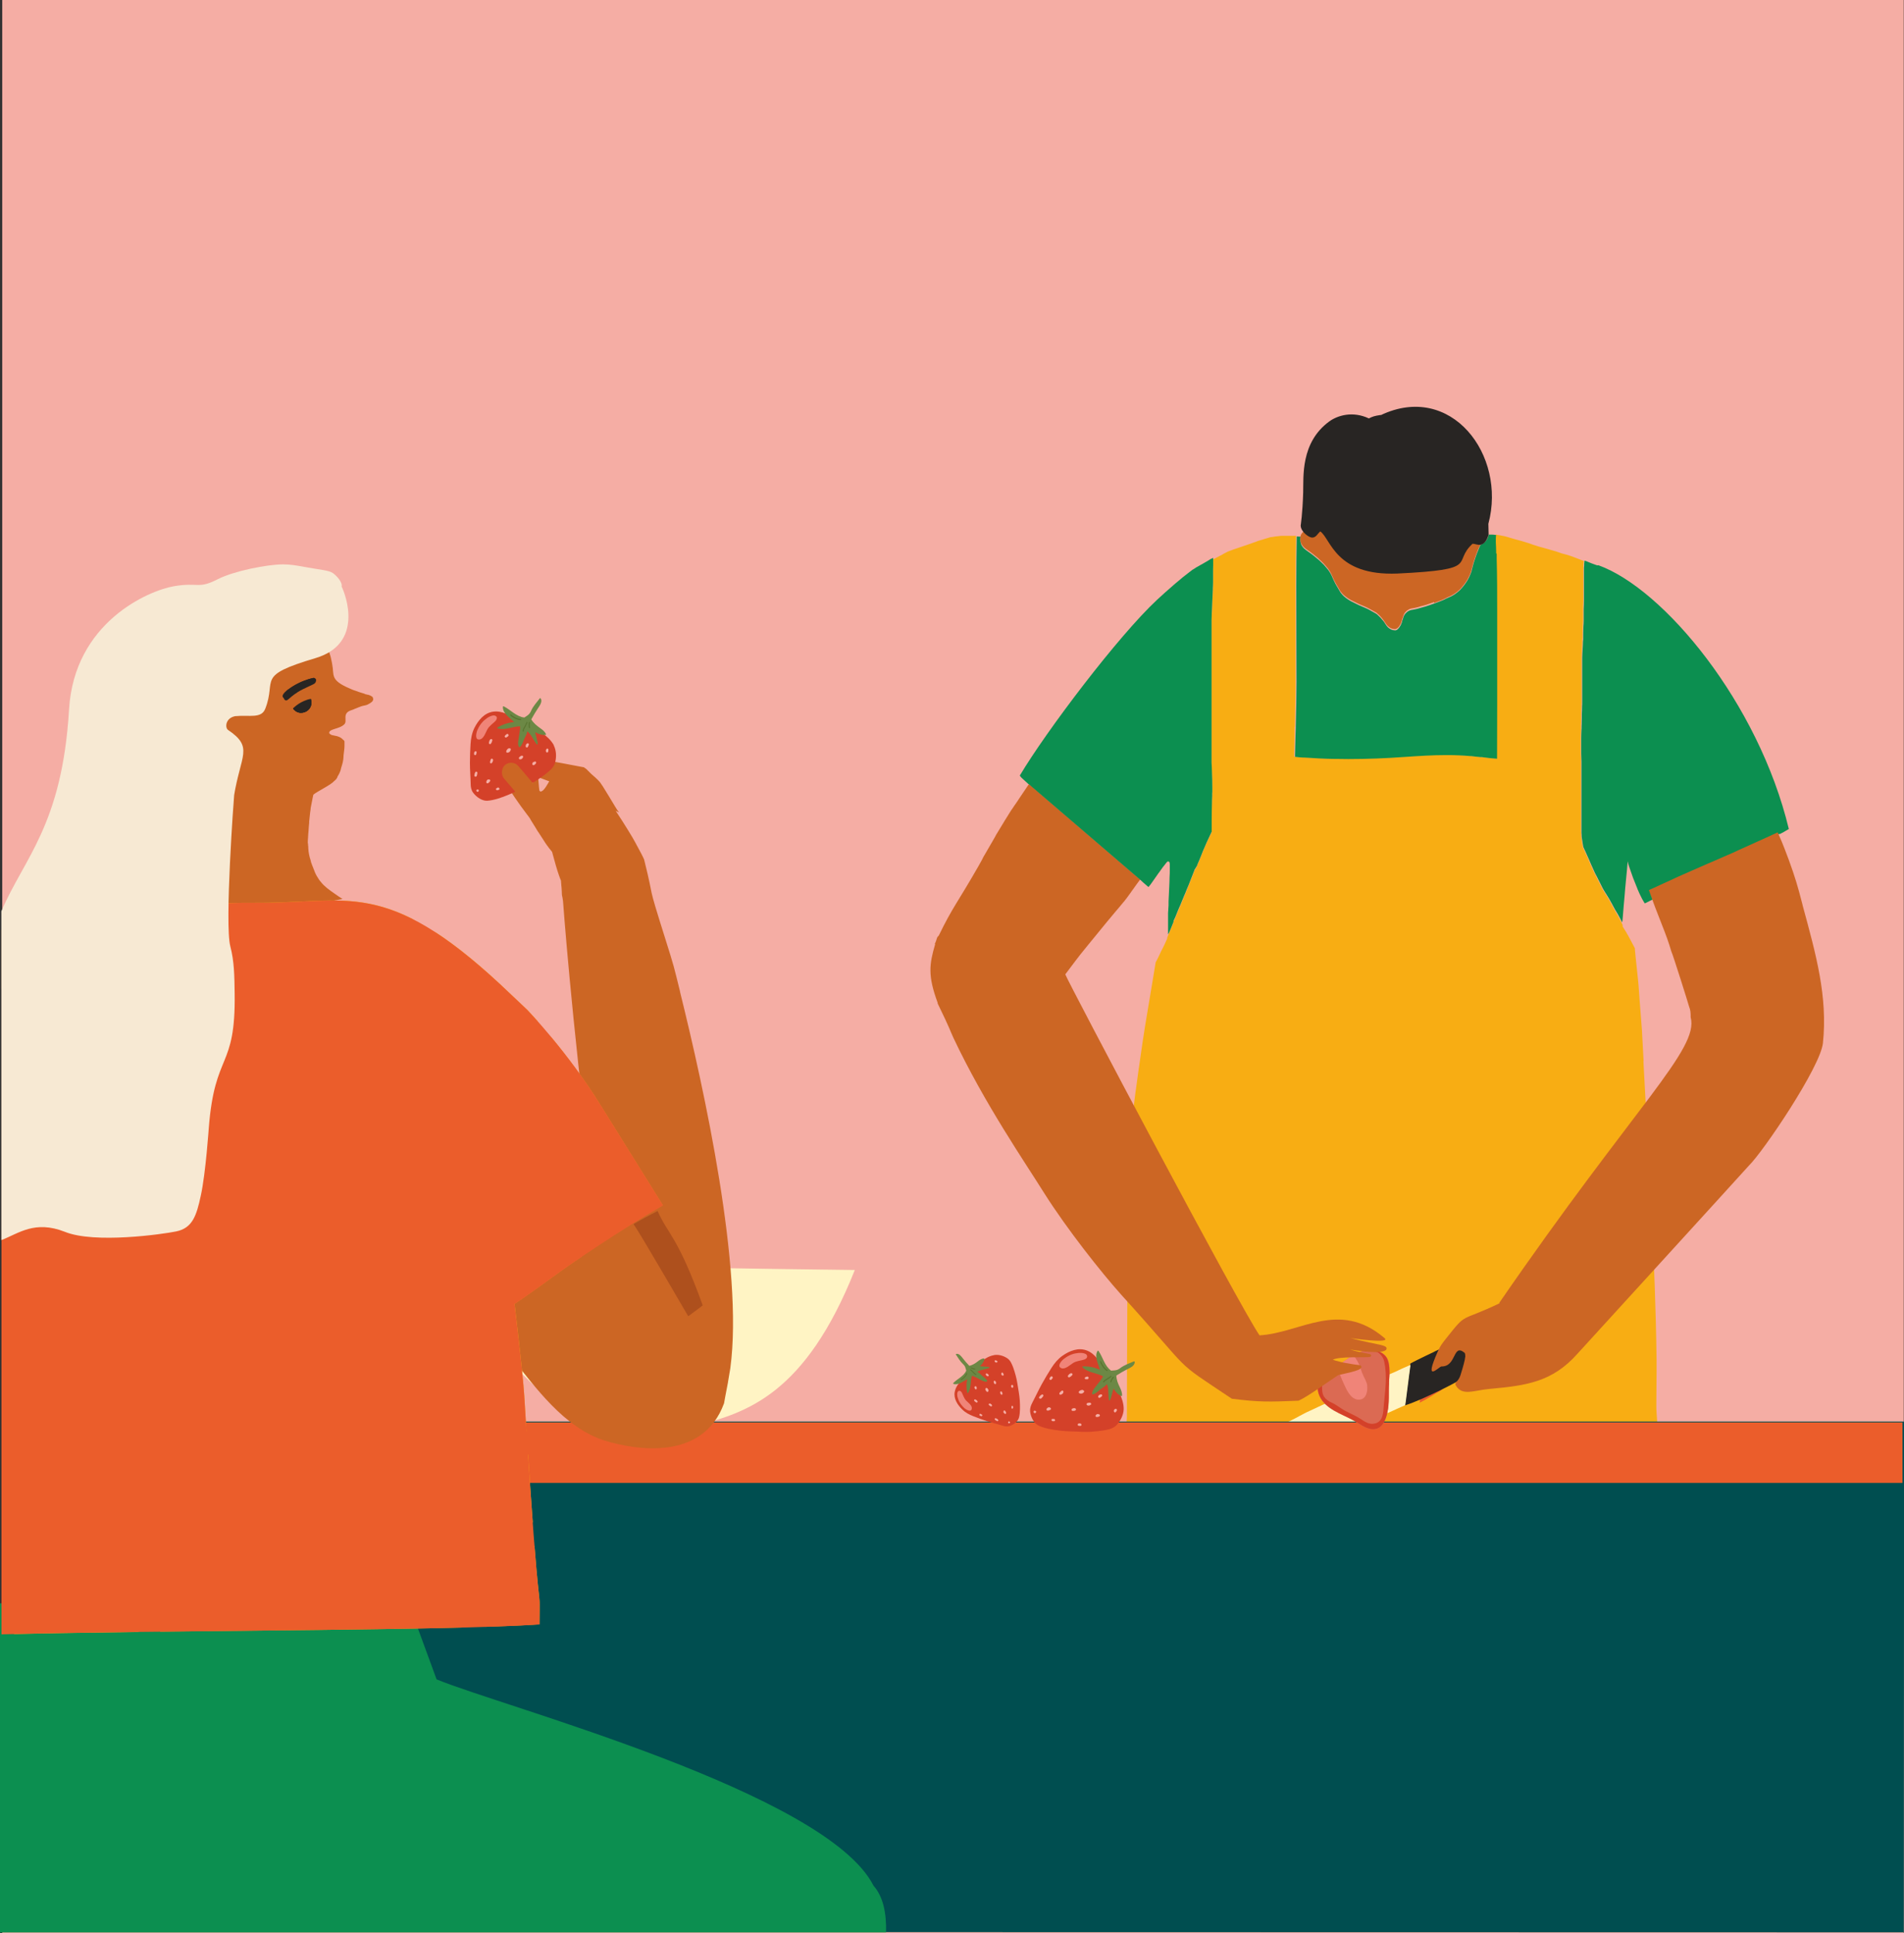 <svg xmlns="http://www.w3.org/2000/svg" id="Calque_2" viewBox="0 0 153.6 155.9"><rect x="0" y="0" width="153.6" height="155.9" fill="#333333" stroke="none"/><defs><style>.cls-1{fill:none;}.cls-1,.cls-2,.cls-3,.cls-4,.cls-5,.cls-6,.cls-7,.cls-8,.cls-9,.cls-10,.cls-11,.cls-12,.cls-13,.cls-14,.cls-15,.cls-16{stroke-width:0px;}.cls-2{fill:#f7e9d3;}.cls-3{fill:#f8ad13;}.cls-4{fill:#282523;}.cls-5{fill:#597531;}.cls-6{fill:#6c8845;}.cls-7{fill:#0c8f50;}.cls-8{fill:#d44129;}.cls-9{fill:#cc6624;}.cls-10{fill:#db6a53;}.cls-11{fill:#ae501d;}.cls-12{fill:#fff4c4;}.cls-13{fill:#eb5d2b;}.cls-14{fill:#f08478;}.cls-15{fill:#f5ada4;}.cls-16{fill:#004e50;}</style></defs><g id="Calque_1-2"><rect class="cls-15" x=".18" width="153.4" height="155.9"></rect><path class="cls-3" d="m132.59,85.51c-.02-.31-.03-.61-.05-.92-.01-.25-.03-.5-.04-.75-.01-.19-.02-.37-.03-.56,0-.06,0-.13-.01-.19-.04-.52-.08-1.04-.12-1.56-.05-.58-.09-1.16-.13-1.74-.02-.24-.03-.47-.06-.71-.03-.32-.07-.64-.1-.96-.03-.28-.06-.57-.09-.85-.01-.1-.02-.2-.03-.3,0-.09-.02-.18-.03-.28,0-.04,0-.09-.01-.14,0-.02,0-.04,0-.07,0,0,0-.02-.01-.03-.1-.19-.2-.38-.3-.57-.05-.09-.1-.18-.15-.28-.04-.08-.09-.16-.13-.24,0,0,0,0-.01,0-.02-.05-.04-.09-.07-.14-.1-.17-.21-.33-.31-.5-.02-.04-.02-.09,0-.12-.04-.07-.07-.15-.11-.22h0s-.12-.23-.12-.23l-.03-.06c-.05-.09-.1-.19-.15-.28l-.11-.19-.08-.13-.05-.1c-.08-.13-.15-.27-.22-.4l-.04-.08c-.08-.14-.16-.29-.24-.43-.08-.14-.17-.28-.26-.42l-.04-.06-.11-.18-.03-.05s-.06-.09-.08-.14l-.03-.06c-.07-.13-.14-.27-.2-.4l-.09-.18s-.01-.03-.04-.07l-.06-.13c-.03-.06-.06-.13-.1-.19,0,0,0,0,0-.01-.01-.03-.03-.06-.04-.08,0-.01-.01-.02-.02-.03l-.05-.1v-.02s-.01,0-.01,0l-.07-.16c-.04-.09-.09-.19-.13-.29l-.06-.13-.19-.44c-.09-.22-.19-.43-.29-.65l-.07-.15s-.09-.2-.09-.2v-.02c-.04-.16-.07-.32-.09-.48-.03-.17-.05-.35-.06-.52v-.14s-.01-.14-.01-.14v-.06s0-.06,0-.06v-.06s0-.06,0-.06v-4.41c0-.32,0-.64,0-.96,0-.21,0-.42-.02-.63,0-.22,0-.43,0-.65,0-.21,0-.41,0-.62,0-.22.01-.43.02-.65,0-.08,0-.15,0-.23v-.09c0-.11,0-.22.01-.33,0-.21.01-.43.01-.64,0-.21,0-.42.02-.63,0-.1,0-.21.01-.31v-.16s0-.16,0-.16v-.18s0-.18,0-.18v-.09s0-.06,0-.06c0-.04,0-.09,0-.13,0-.22,0-.44,0-.65,0-.44,0-.88,0-1.32,0-.22,0-.43,0-.65,0-.22.02-.44.03-.66.01-.21.02-.43.03-.64v-.21s.02-.14.02-.14c0-.09,0-.19,0-.29,0-.21.01-.43.02-.64,0-.13.01-.25.02-.38,0-.09,0-.19,0-.29v-.34s0-.34,0-.34c0-.21,0-.42.02-.63,0-.22,0-.44,0-.66v-.81c0-.37,0-.74,0-1.11,0-.1,0-.21.01-.31v-.15s.02-.15.02-.15v-.09s-.07-.02-.11-.04c-.08-.03-.15-.06-.23-.09-.13-.05-.26-.1-.39-.15-.13-.05-.26-.1-.39-.14-.11-.04-.22-.07-.33-.1-.08-.02-.16-.04-.23-.06-.08-.02-.15-.04-.22-.07l-.26-.09c-.08-.03-.16-.05-.24-.07-.17-.05-.34-.1-.51-.15-.14-.04-.29-.08-.43-.12-.18-.04-.36-.1-.54-.16-.1-.03-.21-.06-.31-.1-.09-.03-.17-.06-.25-.09-.19-.06-.37-.11-.56-.17-.18-.05-.37-.1-.55-.15l-.58-.17c-.1-.03-.19-.06-.29-.08l-.12-.02c-.08-.02-.14-.03-.19-.04l-.12-.02-.13-.02-.13-.02s0,.03,0,.05c0,0,0,0,0,0-.02.18-.03.37-.02.56.01.27.02.54.03.81v.04s0,.06,0,.06v.41c.05,1.39.05,2.79.05,4.04v11.02s0,1.06-.01,1.06h0s-.05,0-.05,0c-.39-.04-.79-.08-1.2-.12h-.12c-.24-.04-.48-.06-.72-.09h-.07c-.59-.06-1.19-.09-1.82-.09h-.09s-.05,0-.05,0c-1.11,0-2.18.07-3.35.15-1.51.11-3.04.17-4.55.17-.28,0-.56,0-.84,0h-.23c-.86-.02-1.67-.07-2.44-.12h-.05s-.06,0-.06,0c-.17-.01-.33-.02-.5-.04-.05,0-.11,0-.16,0h0s0-.01,0-.01c0-.06,0-.12,0-.17.02-.52.03-1.04.04-1.58v-.61s.02-.07.02-.07c.03-1.18.06-2.43.06-3.62s0-2.34,0-3.52v-.39c0-2.48-.02-5.05.03-7.64,0-.07,0-.14,0-.2h-.38c-.16,0-.33,0-.49,0-.08,0-.16,0-.24,0-.02,0-.04,0-.06,0-.07,0-.13.01-.2.02-.06,0-.13.01-.2.02-.07,0-.14.02-.21.03-.07.01-.13.02-.2.03,0,0,0,0-.01,0h-.05s-.19.06-.19.06c-.1.03-.21.06-.31.09l-.12.04-.13.04-.14.04c-.07.02-.14.04-.21.07l-.07.03-.29.1c-.1.03-.2.07-.31.11l-.23.08-.18.06-.53.18c-.21.07-.42.14-.62.22l-.13.05-.25.13c-.05.03-.1.05-.15.08,0,0-.01.01-.02.02-.07.05-.16.08-.24.12-.01,0-.03.01-.04.02-.01.01-.02.02-.04.03-.02.01-.04.02-.07.03l-.2.11c-.06.03-.12.06-.18.09v.29s0,.23,0,.23c0,.23,0,.46,0,.69v.69c0,.18-.01.35-.02.53v.1c-.02.45-.04.89-.06,1.34-.02.37-.03.73-.04,1.1v.24c-.01.08-.01.17-.01.25v.42s0,.2,0,.2c0,.13,0,.27,0,.4,0,.43,0,.86,0,1.29,0,1.79,0,3.59,0,5.38v2.68c0,.11,0,.22,0,.33,0,.1,0,.19,0,.29,0,.24.02.49.03.73.02.43.03.86.03,1.29,0,.1,0,.2,0,.31v.17s-.01.17-.01.17c0,.21-.02.43-.02.64,0,.44-.02.89-.02,1.33v.92s-.01.01-.01.02l-.02.05-.09.19-.14.3-.14.3c-.09.2-.18.39-.26.6-.04.09-.07.18-.11.27-.02.07-.05.13-.08.2l-.04.1c-.04.1-.08.19-.12.29l-.08.19-.04.09-.06.15v.03c-.06.08-.11.16-.16.25,0,0-.03.03-.03.03,0,0,0,0,0,.01h0s0,0,0,0h.01c-.16.41-.32.83-.49,1.24l-.13.33-.13.33-.11.25-.06.15-.1.24-.11.27c-.07.15-.13.31-.2.46l-.04.1-.14.34s0,0,0,0l-.05.13v.03s-.06.09-.06.09c0,0,0,0,0,.01l-.08.17s-.01.04-.01.06c0,0,0,0,0,.02l-.21.51-.13.31-.04.08c-.04.1-.08.21-.12.31,0,0,0,.01,0,.02,0,.03,0,.05-.01.08-.02.05-.05.11-.08.16,0,0,0,0,0,.01-.08.2-.18.38-.27.57l-.13.25s-.04.09-.06.13c0,0,0,0,0,0-.03.06-.06.13-.09.19-.05.1-.1.21-.15.31-.05.09-.09.17-.14.26-.03.16-.05.33-.08.49-.07.46-.15.92-.23,1.39-.59,3.57-.53,3.02-1.04,6.61,0,0,0-.01,0-.02-.09.66-.18,1.32-.27,1.97,0,0,0-.02,0-.03-.8,5.96-.62,12.15-.67,18.15-.02,2.7-.03,5.41-.03,8.11,0,.39-.21,1.57,0,1.91.54.88,5.34,1.92,6.65,2.23,2.27.53,4.75.18,7.06.41,4.83.47,9.87.22,14.7-.01,2.72-.13,5.41-.09,8.04-.77,2.13-.55,5.57.28,6.26-2.18.19-.68-.01-1.76,0-2.52,0-1.23.03-2.46.02-3.69-.1-8.03-.65-16.05-1.06-24.06Zm-35.27-17.05s0-.02.01-.03c0,0,0,0,0,0,0,.01-.01.02-.02.04Zm.07-.18v.02s0-.01,0-.02c-.02.05-.04.09-.06.14.02-.05.04-.1.06-.15Z"></path><path class="cls-13" d="m115.3,110.4s-.02.09-.06.11c-.18.07-.34.16-.51.24,0,0,0,0,0,0-.04.42-.07.83-.1,1.25l-.08.93-.02.18c.28-.14.56-.29.82-.45.19-.11.37-.24.56-.35.02,0,.04-.02.06-.03.28-.14.5-.3.63-.59.12-.27.13-.59.03-.87-.11-.28-.32-.51-.59-.63-.04-.02-.09-.04-.13-.05-.2.09-.4.17-.6.26"></path><polygon class="cls-13" points="109.3 115.6 109.3 115.6 109.31 115.6 109.3 115.6"></polygon><path class="cls-4" d="m118.02,107.67s-.02.1-.07.12c-.14.06-.27.12-.4.2-.13.07-.26.14-.38.21-.11.07-.21.13-.32.2-.11.07-.22.14-.33.2-.12.06-.24.13-.36.18-.12.06-.25.12-.38.18-.11.06-.22.12-.34.17-.26.13-.52.24-.77.37-.12.06-.23.12-.35.17-.12.06-.23.12-.35.18l-.19.1s-.01.08-.02.13h0s0,0,0,0c0,0,0,.01,0,.01-.07.56-.14,1.12-.22,1.68l-.16,1.25-.04.25h0s0,.04,0,.06c.91-.3,1.8-.72,2.66-1.13.53-.26,1.06-.52,1.57-.81.18-.1.36-.22.55-.32.07-.21.15-.43.22-.64.3-.87.61-1.76.89-2.65-.2-.1-.42-.16-.64-.17-.19,0-.39.02-.58.08Z"></path><path class="cls-12" d="m113.77,110.07h0s-.18.08-.18.08l-.23.1-.23.1c-.13.06-.21.1-.3.14l-.14.07c-.27.12-.55.24-.83.36-.15.07-.3.14-.45.21l-.18.08-.41.19-.14.06-.14.07-.14.07-.24.12-.24.12-.1.05-.11.05c-.09.04-.18.09-.28.13-.34.15-.67.3-1.01.45-.55.24-1.1.48-1.65.73-.14.06-.29.13-.43.2l-.34.16c-.12.06-.25.11-.37.17-.14.06-.27.13-.41.2-.13.07-.26.14-.4.21-.12.07-.24.13-.37.2-.24.12-.49.25-.74.36-.13.06-.26.12-.39.17-.08.03-.15.06-.23.09l-.15.06c-.26.11-.53.21-.79.33-.11.05-.22.09-.33.13l-.14.05-.34.14c-.24.1-.48.2-.72.31-.21.09-.42.2-.63.3l-.07.03-.07.04c-.25.12-.5.24-.75.35l-.39.17c-.05.16-.08.31-.08.46h.21s.19.01.19.01c.25,0,.54,0,.82,0h.07s.1,0,.1,0c.31-.02.61-.04.92-.05.39-.02.77-.04,1.16-.06l.12-.03c.13-.03.23-.05.32-.07l.15-.03c.19-.04.37-.09.56-.14l.35-.09.39-.1c.23-.06.47-.12.71-.17l.13-.03c.08-.02.15-.03.22-.04l.12-.03.1-.03c.14-.03.28-.07.42-.1l.16-.05.17-.04.15-.04.25-.1.25-.09.06-.02c.26-.1.52-.2.78-.29l.43-.15.43-.15c.11-.04.21-.07.32-.11.27-.12.54-.22.81-.33.43-.16.85-.36,1.3-.58.28-.13.56-.25.84-.38l.28-.13c.31-.14.61-.28.92-.42l.14-.06.38-.17.04-.25.16-1.25c.07-.56.14-1.12.22-1.68,0,0,0-.01,0-.01"></path><path class="cls-7" d="m120.7,44.61v-.06s0-.04,0-.04c0-.27-.02-.54-.03-.81,0-.19,0-.38.02-.56-.11-.02-.21-.02-.32-.03h-.08s-.2,0-.2,0h0s0,0,0,0c-.03.28-.2.55-.46.73-.06.04-.12.07-.19.08l-.1.22-.04.1-.03.08c-.04.09-.07.18-.11.27-.07.18-.13.36-.2.57-.03.08-.05.17-.08.25-.03.1-.05.19-.08.29l-.02.08-.03.11-.03.11v.04c-.03.07-.05.15-.08.22-.07.18-.15.35-.24.51-.08.14-.18.28-.27.4-.05.07-.11.14-.17.21-.06.07-.12.13-.18.2-.13.12-.27.24-.45.36-.08.05-.16.1-.24.14-.04.02-.07.04-.11.05l-.05.02-.13.06-.04.02-.05.02-.05.02s-.04.02-.04.02l-.05.03-.06.03-.09.04c-.13.05-.25.11-.38.15l-.16.06-.08.03-.11.04-.11.04s-.08.03-.12.04l-.05.02-.09.03-.09.03c-.08.03-.16.05-.24.08-.07.02-.15.04-.22.06-.08.02-.16.05-.25.07l-.13.04-.09.02c-.12.03-.25.06-.39.08-.05,0-.09.02-.13.03-.04.01-.08.03-.11.04-.05.02-.1.06-.17.11l-.04.04s-.08.07-.11.11c-.02.02-.03.05-.05.08-.02.02-.03.05-.05.09-.02.05-.04.09-.05.14l-.05.15s-.03.08-.04.12v.05s-.06.15-.06.15c-.02.06-.05.12-.08.17-.01.03-.03.05-.06.09l-.02.04s-.08.1-.13.15c-.03.03-.07.05-.11.07-.02,0-.04.02-.06.02h-.06c-.11,0-.23-.03-.33-.08-.04-.02-.09-.05-.13-.08-.04-.03-.08-.06-.12-.1-.07-.07-.13-.16-.2-.27-.05-.08-.1-.16-.16-.23-.15-.19-.3-.35-.45-.48l-.03-.03s-.07-.05-.11-.08c-.05-.03-.1-.06-.16-.09l-.16-.09-.16-.09c-.08-.05-.17-.09-.25-.13-.08-.04-.16-.07-.25-.11l-.07-.03-.05-.02c-.08-.03-.16-.07-.23-.1-.08-.04-.16-.07-.23-.11-.07-.03-.14-.07-.2-.1-.17-.08-.31-.15-.43-.23-.16-.1-.29-.2-.41-.31-.07-.07-.14-.14-.2-.22-.05-.06-.09-.12-.13-.19-.04-.07-.08-.14-.12-.21l-.06-.1-.06-.1c-.08-.14-.16-.28-.24-.46-.06-.13-.12-.27-.18-.4l-.02-.04c-.04-.07-.06-.13-.1-.18-.05-.07-.09-.14-.14-.21-.09-.11-.18-.22-.28-.33-.04-.05-.08-.1-.13-.14-.03-.03-.06-.06-.09-.09l-.03-.03c-.19-.19-.41-.36-.61-.53l-.05-.04c-.07-.05-.14-.1-.21-.16l-.14-.1-.14-.1c-.09-.07-.19-.13-.27-.21-.15-.15-.24-.3-.27-.46-.01-.05-.02-.1-.02-.17,0-.04,0-.08,0-.12,0-.06.01-.13.03-.2l-.33-.02c-.05,2.65-.04,5.27-.03,7.81v.39c0,1.19.01,2.35.01,3.52s-.03,2.45-.06,3.62v.07s-.02.61-.02.61c-.01.54-.03,1.07-.04,1.58,0,.06,0,.12,0,.17.23.03.45.05.67.06h.06s.05,0,.05,0c.76.05,1.58.1,2.44.11h.23c.28,0,.56.01.84.01,1.51,0,3.04-.06,4.55-.17,1.17-.08,2.24-.15,3.35-.15h.05s.08,0,.08,0c.63,0,1.23.03,1.82.08h.07c.24.03.48.06.72.08h.12c.4.06.8.1,1.2.13h.05s.01-4.26.01-4.26v-7.81c0-1.24,0-2.65-.04-4.04v-.41Z"></path><path class="cls-7" d="m128.85,45.59l-.09-.03-.11-.04c-.07-.03-.15-.05-.22-.08l-.1-.04-.1-.04c-.12-.05-.24-.1-.36-.14h-.04s-.01-.01-.01-.01h0v.09s-.02.15-.02.15v.15c-.02.11-.02.21-.02.31,0,.37,0,.74,0,1.11v.81c0,.22,0,.44,0,.66,0,.21-.01.42-.02.63v.34s0,.34,0,.34c0,.1,0,.19,0,.29,0,.13-.01.26-.02.38-.01.21-.02.43-.02.64,0,.1,0,.19,0,.29v.14s-.02.21-.02.21c0,.22-.02.43-.03.64-.01.22-.03.44-.03.66,0,.21,0,.43,0,.65,0,.44,0,.88,0,1.32,0,.22,0,.43,0,.65,0,.04,0,.09,0,.13v.06s0,.09,0,.09v.18s0,.18,0,.18v.16s0,.16,0,.16c0,.11,0,.21-.01.31,0,.21-.01.42-.02.63,0,.21,0,.43-.01.64,0,.11,0,.22-.01.33v.09c0,.08,0,.15-.01.23-.01.22-.02.43-.02.65,0,.21,0,.41,0,.62,0,.22,0,.43,0,.65,0,.21.02.42.02.63,0,.32,0,.64,0,.96v.24s0,2.53,0,2.53v1.7s0,.06,0,.06v.06s0,.06,0,.06v.14s.01.14.01.14c0,.18.03.35.06.52.02.16.05.32.08.48l.1.22.07.15c.1.21.19.43.29.65l.19.44.06.13c.04.1.08.19.13.29l.08.18.05.1c.06.12.12.22.17.32l.06.13s.03.06.04.07l.09.18c.07.13.13.27.2.4l.03.06s.05.09.08.14l.03.05.11.18.04.06c.09.14.17.28.26.42.08.14.16.29.24.43l.04.08c.07.14.15.27.22.4l.06.1.08.13.11.19c.05.09.1.19.15.28l.03.06.12.24.03-.17.02-.21c.03-.32.05-.65.08-.98l.07-.78c.03-.42.07-.84.11-1.25.05-.51.1-1.02.14-1.54.05.27.15.54.23.76l.2.57c.11.29.23.58.34.85l.02.06c.12.27.22.51.35.75.08.14.15.28.23.4l.08-.02.11-.06.2-.1.2-.1.06-.03.05-.02h0s10.18-5.28,10.18-5.28v.04c.4-.21.24-.12.75-.42-2.45-10.18-10.09-19.37-15.36-21.27Z"></path><path class="cls-16" d="m153.58,114.63H1.14l-.03,41.16,152.47.03.03-41.16s-.02-.03-.03-.03c0,0,0,0,0,0"></path><rect class="cls-13" x="1.14" y="114.7" width="152.34" height="4.88"></rect><path class="cls-12" d="m45.37,101.98h0c-2.96.1-2.86.11-2.86.11-1.26,4.27-2.15,6.37-2.15,6.37,1.52,2.62,4.85,5.45,8.2,6.55,1.32-.03,7.61-.03,7.48-.03,4.2-1.04,8.93-2.55,12.92-12.57-15.81-.19-23.59-.42-23.59-.42Z"></path><path class="cls-4" d="m17.87,53.81c-.02.44.34.85.79.85s.83-.33.85-.79c.02-.43-.34-.85-.79-.85s-.83.33-.85.79"></path><path class="cls-4" d="m17.87,53.81c0,.17.05.34.14.49,0,0,0,0,0,0,0,0,0,0,0,0h0s0,0,0,0c0,0,0,0,0,0,0,0,0,0,0,0,.15.22.39.35.63.35.45,0,.81-.34.83-.76,0-.09,0-.2-.04-.35-.12-.29-.4-.51-.72-.51-.45,0-.83.33-.85.79"></path><path class="cls-1" d="m37.88,61.08c.2.05.39.11.59.16.2.05.4.1.61.15.2.05.39.1.58.16.2.05.4.11.6.16,0,0,0,0,0,0,.17.05.34.11.5.16.01,0,.03-.01.04-.02.02,0,.05,0,.07,0,.03,0,.05,0,.07-.03,0,0,0,0,0,0,0,0,0,0,0,0,.13,0,.27.05.36.14,0,0,0,0,0,0l-.03-.03-.31-.28-.19-.17c-.13-.11-.25-.22-.38-.34l-.05-.04c-.12-.14-.25-.29-.36-.44-.02-.03-.04-.07-.05-.11-.02,0-.04,0-.06,0-.01-.02-.03-.04-.05-.05-.01-.01-.03-.03-.04-.04-.04-.04-.09-.06-.14-.08-.04-.01-.08-.02-.11-.04-.05-.01-.1-.03-.14-.04l-.39-.11c-.08-.02-.16-.04-.24-.06-.1-.03-.21-.04-.31-.06-.19-.03-.39-.06-.58-.09-.1-.02-.21-.03-.31-.05,0,.37.01.74.03,1.11.04,0,.07-.01.11-.02.06.02.11.03.17.05Z"></path><path class="cls-1" d="m41.83,61.11l.2.12c.39.22.8.47,1.21.73l.38.25c.08-.11.19-.18.31-.2l-.15-.05c-.46-.17-.94-.33-1.38-.57-.3-.16-.58-.33-.88-.52-.03-.02-.07-.04-.1-.06-.07-.01-.13-.03-.2-.04.19.12.39.23.6.35Z"></path><path class="cls-9" d="m40.15,60.3s.05-.01.07-.02c.1-.03.2-.06.3-.08.03,0,.07,0,.1-.01.15-.02.3-.03.45-.03.1,0,.21,0,.31.01.46.04.93.09,1.39.11.13,0,.27-.08.35-.17,0,0,0,0,0,0,.01-.01.02-.03.03-.04.04-.05.07-.1.08-.16-.31-.1-.61-.21-.91-.33-.32-.1-.64-.21-.96-.33-.09-.03-.18-.07-.27-.11-.03,0-.06,0-.09,0-.03,0-.06,0-.09,0-.39,0-.77.09-1.14.2,0,0-.02,0-.02,0h0c-.05,0-.11.01-.14.04-.03.02-.06.05-.08.09,0,0,0,0,0,0,0,0,.01,0,.02,0-.01.01-.02.02-.03.03-.1.12-.14.27-.12.43,0,.02,0,.04.01.07.02.06.05.12.09.17.13.16.35.22.55.16.03,0,.05-.02.08-.02Z"></path><path class="cls-9" d="m54.86,79.95c-.52-2.09-.44-1.87-1.19-4.25-1.59-5.05-.78-2.68-1.71-6.4-.07-.16-.15-.31-.23-.47-.16-.31-.34-.62-.5-.93-.32-.62-2.71-4.46-3.21-4.61-.51-.15-1.02-.29-1.52-.45-.5-.16-1.01-.31-1.51-.49-.49-.18-.97,1.65-1.45,1.46-.08-.03-.16-2.06-.24-2.09-.14-.15-.27,1.7-.41,1.54-.02-.03-.05-.06-.08-.08-.06-.08-.13-.16-.19-.24-.06-.08-.12-.16-.19-.25-.1-.14-.18-.28-.27-.43.31.08.61.17.91.28.5.18.99.38,1.49.56.5.18.99.37,1.5.53.99.31,4.02,2.01,3.87,1.87-.18-.17-1.38-2.34-1.62-2.52-.02-.03-.05-.05-.07-.08-.15-.15-.32-.3-.53-.48l-.06-.06-.06-.06-.08-.08-.04-.04s-.07-.06-.09-.09l-.04-.04-.07-.06c-.06-.04-.13-.09-.19-.13-.02,0-.03,0-.05,0-.55-.11-1.1-.21-1.64-.31-.51-.09-1.02-.18-1.52-.3-.51-.11-1.03-.2-1.55-.29-.29-.05-.58-.11-.87-.16.03.02.06.04.1.06.29.18.58.35.88.52.44.24.92.41,1.38.57l.15.05c-.12.02-.23.1-.31.2l-.38-.25c-.4-.26-.81-.5-1.21-.73l-.2-.12c-.21-.12-.41-.23-.6-.35-.12-.02-.23-.04-.35-.07-.31-.05-.63-.08-.94-.13.01.04.03.08.05.11.11.15.24.3.36.44l.05.04c.13.11.25.23.38.34l.19.17.31.28s.03.03.03.03c-.09-.09-.23-.14-.36-.14,0,0,0,0-.01,0-.02.02-.04.03-.07.03-.02,0-.05,0-.07,0-.01,0-.03.01-.04.02-.03.01-.05.02-.08.04-.08.05-.13.11-.17.19-.03.06-.05.13-.06.2,0,.11.01.22.07.33.06.11.12.21.19.31,0,0,.01.02.02.03.1.23.22.46.34.68.14.24.3.46.45.69.3.44.61.87.93,1.29.09.12.18.23.26.35.03.05.06.11.09.16l.33.53.09.15.09.15c.03.06.07.11.11.16l.05.08c.13.19.25.38.37.57l.07.11.07.11s.06.09.1.14l.05.07c.1.14.21.28.32.41l.06.08.07.26c.16.58.3,1.11.48,1.62.05.15.11.3.17.45v.09s.01.09.01.09c0,.12.02.24.03.35.01.2.03.4.03.6.04.17.07.34.09.51,0,0,.67,9.31,2.25,21.85-1.81-2.31-2.5-2.48-4.44-2.68-2.82-.31-5.42,1.26-6.4,4.05-1.1,3.27-.61,6.09,1.22,9,.94,1.51,1.94,2.98,3.05,4.37,2.12,2.64,4.36,5.82,7.65,6.9,2.58.79,7.96,1.66,9.66-3,0,0,.18-1.01.32-1.7v-.02c.12-.7.22-1.31.19-1.14,1.07-7.97-2.11-22.47-4.06-30.32Z"></path><path class="cls-9" d="m56.63,116.19s0,0,0,0h0Z"></path><path class="cls-9" d="m58.01,114.38s0,.02,0,.02v-.02Z"></path><path class="cls-9" d="m55.82,116.67s0,0-.02,0h.02Z"></path><path class="cls-4" d="m17.87,53.81c-.02.44.34.85.79.85s.83-.33.85-.79c.02-.43-.34-.85-.79-.85s-.83.33-.85.79"></path><path class="cls-4" d="m17.87,53.81c0,.17.05.34.14.49,0,0,0,0,0,0,0,0,0,0,0,0h0s0,0,0,0c0,0,0,0,0,0,0,0,0,0,0,0,.15.22.39.35.63.35.45,0,.81-.34.83-.76,0-.09,0-.2-.04-.35-.12-.29-.4-.51-.72-.51-.45,0-.83.33-.85.79"></path><path class="cls-9" d="m23.15,50.21c-.06,0-.13,0-.19,0-.21.02-.42.04-.63.08h-.05s-.07.02-.07.02l-.27.04-.29.04c-.1.02-.21.03-.31.06l-.26.07h-.05s-.07.04-.11.05l-.05.02c-.06.02-.11.04-.17.06l-.11.04-.06.02-.09.04c-.1.04-.2.08-.29.12-.19.08-.39.16-.58.25l-.07.03c-.33.14-.73.32-1.08.54l-.04.03-.08.05-.15.1c-.09.06-.18.13-.27.2-.08.06-.15.12-.22.19-.08.07-.16.15-.23.23-.16.16-.31.31-.46.48-.12.13-.23.27-.34.42l-.06.08c-.26.33-.5.7-.71,1.12-.02.04-.04.08-.06.12l-.02.04s-.03.06-.05.09l-.04.09-.04.09s-.03.07-.04.11l-.02.05c-.06.16-.11.33-.16.49l-.03.09c-.06.2-.12.41-.16.63v.05s-.02.06-.02.06l-.02.08-.02.09c-.02.11-.03.22-.04.33-.03.25-.04.5-.04.75v.12c-.01.16-.01.32,0,.48v.46c0,.26.01.6.04.94.02.27.06.54.1.81l.02.13v.1s.02.08.02.08c0,.05,0,.09.01.14v.07s.04.36.04.36l.02.21.02.18c0,.07.02.14.03.21l.02.16v.04s.04.4.04.4c0,.07.01.13.02.19v.15s-.04.04-.04.07c0,.03,0,.04.02.06,0,0-.01.04-.01.07,0,.08-.01.16-.02.23,0,.11-.01.22-.02.33v.15s-.02.15-.02.15l-.04.69-.02.35-.02.33v.24s-.04.35-.04.35l-.05.72v.25s-.02.13-.02.13v.13s-.01.13-.01.13l-.04.57-.02.32v.15s-.02.13-.02.13c-.01.14-.02.27-.04.4v.09s-.03.17-.03.17c0,.06-.01.12-.02.18v.09s-.02.04-.02.04l-.02.12c-.02.17-.05.32-.07.46-.03.18-.07.37-.11.55v.05c-.06.2-.11.39-.16.59v.05s-.06.05-.06.05l-.26.29-.55.63-.14.16-.14.16c-.08.09-.16.18-.24.27l-.07.07c-.16.18-.33.36-.49.53-.1.1-.2.2-.3.3l-.23.22-.06.05-.06.05-.06.04-.06.05-.11.09-.1.08-.23.19c-.21.17-.42.35-.63.53l-.22.18-.22.18-.14.12-.06.05-.16.14-.07.06-.15.13-.18.14-.06.04c-.08.06-.16.13-.24.19l-.08.06-.07.06-.21.16-.24.18-.13.09.1-.03c.34-.09.68-.18,1.02-.28.32-.09.64-.19.96-.28l.47-.14c.15-.05.3-.1.45-.14.35-.11.69-.22,1.04-.32.3-.1.61-.19.91-.29.32-.11.64-.22.96-.32.32-.1.65-.21.97-.3.16-.05.31-.1.47-.14.08-.02.15-.04.23-.06.1-.02.19-.04.29-.06.14-.03.29-.07.43-.09.05,0,.11-.02.16-.03.03,0,.06-.01.09-.02.09-.01.18-.03.27-.04.35-.05.69-.08,1.04-.12.31-.03.62-.06.93-.09.17-.02.33-.05.5-.07.05,0,.09-.01.14-.02.09-.02.19-.04.28-.05.12-.02.25-.05.37-.08.12-.02.23-.05.35-.08.04,0,.08-.02.12-.03.3-.08.6-.15.89-.22.13-.03.26-.07.39-.09.17-.04.33-.07.5-.11.29-.06.59-.12.89-.18.27-.06.53-.11.8-.16.14-.03.28-.05.43-.08.16-.03.31-.05.47-.08.3-.05.59-.1.89-.15.4-.07.8-.14,1.2-.22-.1-.06-.2-.13-.29-.19-.12-.09-.22-.15-.32-.22l-.17-.12-.17-.12c-.23-.17-.41-.31-.56-.46-.1-.1-.2-.21-.3-.34-.05-.06-.1-.13-.14-.2l-.13-.21c-.03-.05-.05-.09-.07-.13-.02-.04-.04-.09-.06-.13-.03-.06-.05-.12-.07-.18l-.05-.12-.03-.08-.08-.2-.04-.11c-.02-.06-.05-.12-.07-.19v-.06s-.03-.07-.03-.07l-.02-.09-.03-.09-.02-.07-.05-.22c-.03-.15-.05-.31-.06-.49,0-.09,0-.18-.02-.27v-.08s-.02-.08-.02-.08v-.06c0-.12.01-.24.02-.36.01-.19.02-.37.04-.56.01-.21.03-.42.05-.63v-.1c.02-.16.03-.31.05-.47.02-.19.04-.37.07-.56v-.06c.05-.21.16-.87.22-1.09.33-.28,1.41-.78,1.67-1.09.16-.13.24-.22.3-.41.09-.13.17-.3.21-.42.02-.04.04-.16.05-.2.03-.09.06-.21.06-.2.06-.18.13-.46.14-.72,0-.21.04-.34.05-.5.04-.3.03-.37.03-.74,0-.09-.07-.1-.13-.17-.27-.3-.71-.3-.9-.36-.18-.08-.2-.16-.2-.16-.03-.36.84-.3,1.23-.72.26-.28-.24-.89.58-1.13.09-.03.17-.06.25-.1l.13-.05c.07-.03.13-.05.19-.08l.06-.02.12-.05s.09-.03.14-.04l.14-.03.09-.02s.05-.01.07-.02l.06-.02.04-.02c.14-.07.23-.12.32-.2.04-.03.09-.08.11-.15.03-.06.02-.13-.01-.21-.02-.05-.06-.09-.13-.12-.04-.03-.09-.05-.14-.07-.04-.01-.08-.03-.12-.04h-.05s-.05-.02-.08-.03h-.05c-.1-.05-.17-.07-.23-.09l-.07-.02-.13-.04s-.1-.03-.15-.05l-.13-.05-.12-.04c-.06-.02-.12-.04-.18-.06l-.12-.05c-.05-.02-.1-.05-.16-.07-1.63-.69-1.24-1.08-1.42-1.95l-.03-.17c-.03-.14-.06-.28-.09-.42-.03-.1-.06-.19-.09-.29-.03-.09-.06-.17-.09-.25l-.02-.06c-.04-.11-.08-.22-.12-.34-.03-.06-.05-.13-.09-.19l-.05-.1c-.03-.09-.06-.17-.09-.26l-.02-.05c-.02-.05-.04-.11-.05-.16l-.02-.06-.02-.06-.02-.06-.03-.08c-.04-.13-.09-.23-.15-.32-.06-.09-.13-.16-.19-.23-.07-.08-.11-.11-.16-.11-.04,0-.07.01-.1.04-.03.03-.04.06-.04.09,0,.04.02.07.04.1l.04.04c-.11-.07-.2-.11-.3-.15-.09-.03-.18-.06-.26-.08-.1-.02-.2-.04-.3-.06-.18-.03-.35-.05-.52-.08l-.13-.02-.2-.03c-.09,0-.17-.02-.26-.02-.08,0-.16,0-.23,0h-.06Z"></path><path class="cls-4" d="m23.49,56.63c-.02.44.34.85.79.85s.83-.33.85-.79c.02-.43-.34-.85-.79-.85s-.83.33-.85.79"></path><path class="cls-4" d="m23.49,56.63c0,.17.05.34.14.49,0,0,0,0,0,0,0,0,0,0,0,0h0s0,0,0,0c0,0,0,0,0,0,0,0,0,0,0,0,.15.22.39.35.63.35.45,0,.81-.34.83-.76,0-.09,0-.2-.04-.35-.12-.29-.4-.51-.72-.51-.45,0-.83.33-.85.79"></path><path class="cls-4" d="m25.23,54.68c-.12.03-.23.05-.35.09-.24.08-.48.16-.71.27-.12.06-.24.12-.35.18-.11.07-.21.13-.32.2-.12.08-.23.16-.34.24-.07.05-.13.11-.19.17-.05.05-.09.1-.14.16-.03.04-.04.11-.03.16.01.05.04.1.09.13.05.03.1.04.16.03.06-.01.09-.05.13-.09h0s.09-.1.13-.14c.06-.06.14-.11.21-.16,0,0,0,0,0,0,.31-.22.65-.43,1.01-.58.17-.07.35-.13.53-.19.1-.03.2-.05.29-.08.11-.03.18-.14.15-.25-.02-.09-.11-.16-.2-.16-.02,0-.03,0-.05,0"></path><path class="cls-4" d="m25.14,54.8s-.03.02-.04.02c-.12.05-.25.09-.37.15-.11.05-.21.11-.31.16-.1.05-.21.1-.31.16-.21.12-.42.24-.61.38-.1.07-.19.14-.27.22-.09.08-.17.15-.26.23-.08.08-.09.21,0,.29.08.08.21.09.29,0,.08-.08.17-.15.26-.23.08-.07.16-.14.25-.2.21-.14.43-.28.66-.4.21-.1.42-.22.63-.31.04-.01.08-.03.12-.04.06-.02.12-.04.18-.07.09-.06.14-.18.08-.28-.04-.06-.11-.11-.19-.11-.03,0-.06,0-.09.03m-.04.02s-.03.01-.05.02c.02,0,.03-.01.05-.02"></path><path class="cls-4" d="m23.49,56.63c-.02.44.34.85.79.85s.83-.33.85-.79c.02-.43-.34-.85-.79-.85s-.83.33-.85.79"></path><path class="cls-4" d="m23.49,56.63c0,.25.15.55.15.48h0s0,0,0,0c0,0,.23.35.64.35.43,0,.95-.33.79-1.11-.36-.84-1.55-.55-1.58.29"></path><path class="cls-9" d="m25.28,54.89c-2.12.3-3.21,1.63-3.21,2.2,0,.48.47.66.33.59.92.51.79-.74,2.43-1.27.67-.15,1.33-.24,1.22-.93-.05-.38-.41-.64-.78-.58"></path><path class="cls-4" d="m25.23,54.68c-1.17.27-2.51,1.14-2.43,1.48.07.3.51.06.37.06.41-.47,1.26-.87,1.86-1.06.2-.07.51-.07.45-.32-.03-.11-.14-.18-.25-.15"></path><path class="cls-4" d="m25.14,54.8c-.13.09-2.64,1.14-2.19,1.61.25.27.34-.25,1.46-.82.83-.42,1.16-.45,1.02-.71-.05-.09-.18-.14-.28-.08m-.04.02s-.03.01-.05.02c.02,0,.03-.01.05-.02"></path><path class="cls-11" d="m56.6,105.33s.06-.04.09-.07c-2.04-5.64-2.81-5.71-3.64-7.61-.06.03-.11.06-.17.09,0,0,0,0,0,0,0,0-.27.14-.27.14,0,0,0,0,0,0-.03.02-.37.2-.64.34,0,0,0,0,0,0,0,0-.27.15-.27.15,0,0,0,0,0,0-.1.06-.2.12-.3.17,0,0,0,0,0,0-.1.06-.2.11-.29.17.72,1.06,4.08,6.88,4.41,7.43.09-.06.17-.13.26-.19,0,0,0,0,0,0,.04-.03.08-.06.12-.09,0,0,0,0,0,0,.09-.06.38-.28.38-.28,0,0,0,0,0,0,0,0,.33-.25.33-.25,0,0,0,0,0,0Z"></path><path class="cls-9" d="m145.42,72.98c-.09-.35-.19-.7-.28-1.06-.28-1.04-.66-2.16-1.19-3.52-.14-.36-.29-.73-.47-1.12h0s-.07-.16-.07-.16c-.16.08-.32.15-.48.22l-.06.03-1.26.57c-.44.2-.87.39-1.31.59l-.17.08c-.13.06-.26.12-.39.18l-.37.16-.37.16c-.42.19-.85.37-1.27.55-.4.18-.81.35-1.21.53-.18.08-.36.16-.54.24l-.21.09c-.12.05-.24.1-.36.16l-.28.13-.15.07c-.26.12-.53.24-.79.36-.39.18-.77.36-1.16.53,0,0,0,0-.01,0l.27.76h0c.15.42.31.83.47,1.24.08.21.17.43.25.64.44,1.12.57,1.48.83,2.34.06.04,1.41,4.33,1.42,4.41.12.3.13.51.13.87.7,2.57-4.44,7.05-15.44,23.03l.03.03c-3.32,1.59-2.57.64-4.35,2.88-.32.41-.42.53-.64,1.01-1.17,2.62.05,1.27.28,1.21,1.26.03.91-1.89,1.87-1.11,0,0,.07.02.07.3h0c-.04.34-.15.73-.38,1.48-.16.56-.54.61-.38.87.52.88,1.5.37,2.71.27,2.96-.27,5.05-.54,7.09-2.83,0,0,13.73-15.04,13.83-15.17h0s0,0,0,0c0,0,0,0,0,0,1.14-1.1,5.77-7.94,5.98-9.89.39-3.75-.55-7.11-1.64-11.11Z"></path><path class="cls-9" d="m115.69,48.62l.11-.04.08-.03.16-.06c.13-.04.26-.1.38-.15l.09-.04.06-.03.05-.03s.04-.01.04-.02l.05-.02.04-.02.04-.02.13-.06.05-.02s.07-.03.11-.05c.08-.04.16-.09.24-.14.18-.12.32-.23.45-.36.06-.06.13-.13.18-.2.06-.07.11-.14.17-.21.09-.12.19-.26.27-.4.09-.16.17-.33.24-.51.03-.07.05-.14.07-.22v-.04s.04-.11.04-.11l.03-.11.02-.08c.02-.1.05-.19.08-.29.02-.08.05-.17.08-.25.07-.21.13-.39.2-.57.03-.09.07-.18.11-.27l.03-.08.05-.1.1-.22s0,0,0,0c.09-.22.18-.45.25-.68.05-.2.1-.4.14-.62.03-.19.05-.39.06-.63.01-.19.01-.38.02-.57v-.09c0-.11,0-.21,0-.31,0-.1,0-.21,0-.31,0-.1-.01-.19-.03-.29-.01-.1-.04-.2-.06-.3-.05-.19-.12-.38-.19-.56-.09-.24-.17-.45-.25-.65-.04-.09-.07-.17-.11-.25-.02-.05-.04-.1-.07-.14l-.02-.04-.02-.04s-.02-.04-.04-.07c-.11-.18-.21-.33-.31-.47l-.05-.08c-.12-.17-.25-.33-.38-.49-.07-.08-.14-.17-.21-.25-.06-.07-.12-.13-.18-.19l-.05-.05s-.06-.06-.09-.08l-.04-.04-.11-.1c-.07-.07-.14-.13-.21-.19l-.04-.04c-.3-.26-.62-.51-1.01-.77-.13-.09-.26-.17-.4-.24-.15-.09-.31-.17-.46-.25-.27-.14-.56-.26-.84-.38l-.04-.02c-.17-.07-.37-.15-.57-.22-.07-.02-.13-.04-.2-.06l-.08-.02c-.08-.02-.17-.04-.25-.06l-.07-.02c-.09-.02-.18-.04-.27-.05-.13-.02-.26-.04-.39-.07-.2-.03-.39-.06-.59-.08l-.12-.02c-.06,0-.12-.01-.18-.02-.12-.01-.25-.02-.37-.03-.17-.01-.34-.02-.51-.02h-.13c-.2,0-.41-.01-.61-.01-.02,0-.05,0-.07,0-.22,0-.39.01-.56.04-.14.02-.28.05-.42.08l-.2.04-.16.03c-.13.03-.27.05-.4.09-.09.02-.18.04-.26.07-.09.03-.18.07-.27.11-.16.07-.32.14-.47.23-.15.09-.3.19-.47.33-.12.1-.22.21-.32.32l-.06.06c-.13.13-.25.26-.37.41-.06.07-.11.15-.15.23l-.03.05-.03.05s-.03.06-.05.1c-.03.07-.04.12-.06.17l-.03.09s-.02.05-.03.07c0-.01-.02-.02-.04-.03,0,0,0,0-.01,0-.07,0-.11.03-.12.08l-.05.15-.05.15c-.03.09-.06.18-.08.28-.05.22-.09.42-.11.61-.03.2-.04.4-.05.62,0,.1,0,.21,0,.31,0,.11,0,.21.01.32,0,.06,0,.12.01.19v.09c.02.1.03.2.04.3.02.19.04.38.05.57,0,.1,0,.19,0,.29,0,.1,0,.2,0,.29v.13c0,.15-.01.29-.02.44v.11c-.01.07-.02.14-.02.21,0,.11-.01.23-.02.34,0,.1,0,.2,0,.3v.05c0,.08,0,.16,0,.24,0,0,0,0,0,0,0,.05-.01.07-.02.09-.04.04-.05.05-.07.05-.08.03-.14.05-.2.09-.04.02-.07.05-.1.08-.06.06-.1.11-.13.17-.02.03-.03.06-.04.1h0c-.02.06-.02.13-.03.19,0,.04,0,.08,0,.12,0,.07.01.12.02.17.03.16.12.31.27.46.08.08.18.15.27.21l.14.1.14.1c.07.05.14.11.21.16l.05.04c.21.16.42.34.61.53l.03.03s.06.06.09.09c.04.05.09.09.13.14.09.11.19.22.28.33.05.07.1.14.14.21.03.05.06.11.1.18l.02.04c.06.13.12.27.18.4.08.18.16.32.24.46l.06.1.06.1c.04.07.08.14.12.21.04.07.08.13.13.19.06.08.13.15.2.22.12.11.26.21.41.31.12.07.25.15.43.23.07.03.14.07.2.1.08.04.16.07.23.11.08.04.16.07.23.1l.05.02.07.03c.09.04.17.08.25.11.09.04.17.09.25.13l.16.09.16.09c.05.03.11.06.16.09.04.02.08.05.11.08l.03.03c.16.13.3.28.45.48.06.08.11.15.16.23.07.11.13.2.2.27.04.04.08.07.12.1.04.03.08.06.13.08.1.05.22.08.34.08h.06s.04-.02.06-.03c.05-.02.08-.04.11-.07.06-.05.1-.1.13-.15l.02-.04s.04-.06.06-.09c.03-.05.06-.12.08-.18l.05-.15v-.05s.03-.08.05-.12l.05-.15s.03-.09.05-.14c.01-.04.03-.07.05-.09.01-.03.03-.05.05-.08.04-.04.07-.08.11-.11l.04-.04c.08-.05.12-.08.17-.11.04-.02.08-.03.11-.04.04-.01.09-.03.13-.03.14-.02.26-.04.39-.08l.09-.02.13-.04c.08-.03.16-.05.25-.07.08-.02.15-.04.22-.06.08-.02.16-.05.24-.08l.09-.03.09-.03.05-.02s.08-.03.12-.04l.11-.04Z"></path><path class="cls-4" d="m111.39,33.46c-.53.08-.66.13-.96.28-1.3-.61-2.51-.25-3.19.24-2.34,1.71-2.07,4.49-2.11,5.74-.05,1.69-.2,2.65-.2,2.65,0,.51.67.98.92.98.32,0,.42-.29.66-.5.86.6,1.2,3.6,6.22,3.4,6.79-.33,4.37-.84,6.06-2.4h.04s0,0,0,0c.16,0,.37.11.6.08h0c.5-.08.66-.83.66-.83,0-.04-.02-.83-.02-.86,1.49-5.58-3.03-11.46-8.69-8.76Z"></path><path class="cls-10" d="m112.09,110.3c-.02-.31-.07-.66-.27-.91-.39-.51-1.14-.65-1.74-.49,0,0,0,0-.01,0-.05.01-.1.03-.15.04-.05.02-.09.03-.14.05-.2.07-.38.17-.57.27-.01,0-.02.01-.03.02-.11.07-.23.14-.34.21-.19.13-.38.26-.57.39-.12.03-.23.07-.35.11-.03,0-.05.02-.08.03-.21.07-.42.15-.61.25-.05.03-.1.05-.15.08-.11.07-.22.14-.32.23-.07.06-.14.13-.2.21-.21.26-.26.6-.27.93-.02.29.03.58.15.85.48,1.07,1.79,1.45,2.74,1.97.52.29,1.08.79,1.72.71.63-.08.89-.78,1.01-1.32.18-.79.09-1.59.14-2.4.02-.41.06-.81.03-1.22Z"></path><path class="cls-14" d="m110.3,111.73c-.05-.36-.27-.65-.4-.99-.09-.22-.14-.44-.23-.66-.09-.2-.2-.39-.32-.57-.05-.08-.11-.16-.16-.24-.11.07-.23.14-.34.21-.19.13-.38.26-.57.39-.12.03-.23.07-.35.11-.03,0-.05.02-.08.03.12.61.38,1.19.64,1.75.22.48.58,1.18,1.22,1.1.52-.06.64-.7.58-1.13Z"></path><path class="cls-8" d="m112.06,111.52c-.05.8.04,1.61-.14,2.4-.12.53-.38,1.24-1.01,1.32-.64.08-1.2-.42-1.72-.71-.94-.52-2.26-.9-2.74-1.97-.12-.27-.16-.56-.15-.85.02-.32.06-.67.27-.93.06-.08.13-.15.2-.21.07.1-.32,1.52.04,2.05.17.25.35.36.63.49.28.13.52.3.77.47.48.32,1.03.5,1.52.82.4.26.75.52,1.25.37.6-.18.61-.88.65-1.39.05-.62.13-1.22.16-1.84.03-.56,0-1.18-.12-1.74-.06-.28-.2-.5-.42-.68-.25-.21-.65-.12-.96-.13-.09,0-.16-.03-.22-.07.59-.15,1.35-.02,1.74.49.19.26.24.6.27.91.03.41,0,.81-.03,1.22Z"></path><path class="cls-8" d="m44.69,60.11c-.22-.41-.58-.73-.95-1-.44-.32-.93-.59-1.43-.82-.2-.09-.4-.17-.61-.23-.57-.4-1.21-.77-1.92-.67-.72.1-1.2.7-1.51,1.31-.2.41-.28.85-.31,1.3-.03.51-.05,1.02-.05,1.53,0,.56.05,1.11.06,1.67,0,.25.04.5.19.71.27.37.74.69,1.16.66.56-.04,1.16-.26,1.67-.47.57-.22,1.1-.54,1.65-.8.48-.23.99-.58,1.41-.91.31-.25.65-.52.74-.93.11-.45.09-.95-.12-1.36Z"></path><path class="cls-6" d="m44.05,59.2c-.1-.21-.29-.36-.48-.49-.27-.19-.54-.41-.71-.7.17-.31.35-.61.54-.9.14-.21.38-.53.22-.79-.02-.03-.06-.03-.08,0-.24.32-.53.62-.69.99-.09.2-.17.3-.35.42-.07.04-.14.09-.2.13,0,0,0,0-.01,0-.65-.08-1.09-.62-1.65-.9-.03-.02-.07,0-.07.04-.02.54.56.87.9,1.23-.47.04-.91.18-1.33.43-.03.02-.03.07.01.08.62.17,1.19-.17,1.81-.17.01.34-.09.7-.13,1.05-.03.19-.08.45.05.62.02.02.05.02.07,0,.18-.18.24-.42.34-.65.1-.21.21-.39.25-.62.34.28.49.72.76,1.05.02.03.08,0,.08-.03-.02-.33-.16-.63-.2-.96.23.16.56.26.82.23.04,0,.06-.04.04-.07Z"></path><path class="cls-14" d="m40.03,57.78c-.17-.23-.67.05-.83.2-.32.22-.56.58-.7.92-.08.2-.22.8.2.73.33-.05.48-.58.62-.82.16-.28.42-.44.64-.66.09-.09.17-.25.09-.37Z"></path><path class="cls-5" d="m42.01,57.97c-.25,0-.59-.17-.77-.35-.04-.04-.11.02-.07.07.2.2.55.37.83.38.06,0,.06-.09,0-.09Z"></path><path class="cls-5" d="m42.48,58.24c-.06.13-.13.27-.2.39-.06.1-.11.2-.12.32,0,.06.09.06.09,0,0-.13.09-.24.14-.35.06-.11.11-.21.16-.32.02-.05-.06-.1-.08-.05Z"></path><path class="cls-5" d="m42.76,58.66c-.04-.12-.02-.27,0-.39.01-.06-.08-.08-.09-.02-.03.14-.04.3,0,.44.02.06.11.03.09-.02Z"></path><path class="cls-15" d="m38.33,62.3s-.01.04-.02.06c-.02.01-.03.04-.03.07,0,.02,0,.04,0,.05,0,.01,0,.03-.01.04-.03.1.11.15.17.08.01-.01.03-.03.03-.05.02-.07.03-.14.04-.21.02-.12-.14-.16-.18-.05Z"></path><path class="cls-15" d="m39.44,62.86s-.01,0-.02,0c-.03-.01-.07-.01-.1.02-.06.05-.09.13-.09.2,0,.07.08.11.14.08.07-.04.13-.1.17-.17.04-.07-.03-.16-.11-.14Z"></path><path class="cls-15" d="m40.27,63.57h0s0-.01,0-.02c0,0,0,0,0-.01,0,0,0,0,0,0-.03-.03-.07-.05-.12-.03-.01,0-.03.02-.04.02-.02,0-.04.02-.05.03,0,0,0,0,0,0,0,0,0,0,0,0,0,0-.01,0-.02.01-.08.07.02.19.11.15,0,0,.01,0,.02-.01,0,0,0,0,0,0,0,0,.02,0,.03-.01.01,0,.02,0,.03,0,.06-.02.07-.07.06-.11Z"></path><path class="cls-15" d="m41.19,61.94s0,0,0,0c-.01,0-.03,0-.04.01-.04.03-.08.06-.11.1,0,.01-.02.03-.02.04-.01.03-.01.07.02.1.03.03.09.04.13,0,.07-.02.12-.06.16-.13.04-.08-.04-.17-.13-.13Z"></path><path class="cls-15" d="m43.11,61.43s-.05,0-.08.03c0,0,0,0,0,0,0,0-.01,0-.02,0-.04.02-.05.05-.05.08,0,0-.01.02-.01.02-.04.07.03.17.11.14.08-.03.14-.08.18-.16.04-.09-.04-.16-.12-.13Z"></path><path class="cls-15" d="m41.09,60.35s0,0,0,0c-.03-.01-.06-.01-.08,0-.08.06-.15.13-.17.23-.01.05.01.11.06.11.16.03.29-.11.31-.26,0-.06-.07-.11-.12-.09Z"></path><path class="cls-15" d="m42.06,60.95s-.01.01-.02.01c-.01,0-.03,0-.04.01-.05.03-.09.07-.13.12-.03.05,0,.13.06.14.14.02.22-.06.27-.18.03-.08-.07-.14-.14-.11Z"></path><path class="cls-15" d="m39.77,61.26c0-.09-.15-.12-.18-.02-.02.07-.05.13-.06.2,0,.04,0,.07.03.1.03.02.07.03.1,0,.07-.06.1-.13.12-.22,0-.02,0-.05-.01-.07Z"></path><path class="cls-15" d="m39.56,59.62c-.08.07-.1.17-.12.27-.02.1.11.16.17.07.04-.06.07-.12.09-.19,0-.01,0-.02,0-.03.07-.08-.05-.2-.14-.12Z"></path><path class="cls-15" d="m38.37,60.58s-.05.01-.07.03c-.02.01-.03.03-.04.05,0,.05-.02.1-.02.14,0,.1.16.13.18.02.01-.05.02-.11.03-.16,0-.05-.05-.09-.09-.09Z"></path><path class="cls-15" d="m42.32,62.86s0,0-.01-.01c-.02-.03-.07-.06-.11-.04-.05.02-.1.04-.14.08-.03.03-.04.08-.01.11.02.03.07.06.11.04.01,0,.02,0,.03-.01.01,0,.03,0,.04-.01.02-.01.04-.02.06-.03.04-.03.06-.08.03-.13Z"></path><path class="cls-15" d="m44.24,60.43s0,0,0,0c0-.03-.03-.05-.06-.06-.04-.01-.08,0-.1.04-.04.04-.04.09-.05.14,0,.02,0,.04.02.05,0,.04.03.08.08.08.04,0,.09-.02.1-.07,0-.04.01-.09.01-.13,0,0,0,0,0,0,0-.02,0-.03,0-.05Z"></path><path class="cls-15" d="m42.45,60s0,0,0,.01c0,0,0,.01,0,.02,0-.02,0,0,0,0-.01.01-.02.02-.03.04-.01.02-.02.05,0,.07,0,0,0,0,0,0-.06.1.1.2.16.09.04-.06.06-.12.08-.18.04-.11-.14-.16-.18-.05Z"></path><path class="cls-15" d="m40.88,59.2c-.05.03-.1.07-.14.12-.03.04-.04.08,0,.12.03.04.08.05.12.02.03-.02.06-.04.09-.06,0,0,0,0,0,0,0,0,.02-.01.02-.02h0s.01,0,.02-.01c.02-.01.03-.04.03-.06.03-.07-.05-.17-.13-.12Z"></path><path class="cls-15" d="m38.58,63.67s-.08-.01-.11,0c-.06.03-.05.1-.02.14,0,.01.02.02.03.03.04.02.11.01.13-.03.02-.05.03-.12-.03-.15Z"></path><path class="cls-8" d="m90.65,113.65c.01-.47-.15-.92-.35-1.34-.24-.49-.53-.97-.86-1.41-.13-.17-.27-.34-.42-.49-.3-.63-.69-1.26-1.35-1.51-.68-.26-1.39.03-1.95.42-.37.26-.66.61-.9.99-.27.43-.54.87-.78,1.31-.27.49-.5,1-.76,1.49-.12.22-.2.46-.18.71.05.45.31.96.69,1.14.51.24,1.14.33,1.69.4.61.08,1.22.06,1.83.1.53.03,1.14-.03,1.68-.11.39-.06.82-.14,1.1-.45.31-.34.54-.79.56-1.25Z"></path><path class="cls-6" d="m90.52,112.53c.01-.23-.08-.45-.18-.66-.15-.3-.28-.62-.28-.95.3-.19.6-.37.91-.52.22-.11.59-.28.57-.58,0-.04-.04-.05-.07-.04-.37.16-.76.29-1.08.53-.17.13-.29.18-.51.2-.08,0-.16.01-.24.02,0,0,0,0-.01-.01-.53-.38-.65-1.07-1.01-1.58-.02-.03-.06-.03-.08,0-.28.46.07,1.04.19,1.51-.44-.19-.89-.28-1.37-.27-.04,0-.06.05-.03.08.46.45,1.13.43,1.66.73-.16.31-.42.57-.62.85-.12.15-.29.36-.26.57,0,.02.04.04.06.03.25-.07.41-.26.61-.41.19-.14.38-.24.52-.42.16.41.09.87.16,1.29,0,.04.07.04.09,0,.14-.3.16-.63.29-.93.12.25.36.5.61.6.03.01.07,0,.07-.04Z"></path><path class="cls-14" d="m87.7,109.35c-.03-.28-.61-.28-.83-.23-.39.04-.77.24-1.06.47-.17.13-.58.59-.18.74.31.11.7-.27.94-.42.28-.17.58-.18.88-.27.12-.04.27-.13.25-.28Z"></path><path class="cls-5" d="m89.34,110.47c-.22-.13-.43-.44-.5-.68-.02-.06-.11-.03-.09.03.08.27.3.59.54.73.05.03.1-.05.05-.08Z"></path><path class="cls-5" d="m89.62,110.94c-.12.09-.24.17-.37.25-.1.06-.19.12-.26.22-.03.05.05.1.08.05.07-.11.19-.17.29-.23.1-.06.2-.13.29-.2.05-.04,0-.12-.05-.08Z"></path><path class="cls-5" d="m89.66,111.44c.03-.13.11-.25.19-.34.04-.05-.03-.11-.07-.07-.09.11-.18.25-.21.39-.01.06.08.08.09.02Z"></path><path class="cls-15" d="m84.02,112.47s-.03.03-.05.04c-.02,0-.04.02-.06.04,0,.02-.02.03-.03.05-.01.01-.02.02-.03.03-.08.08.02.19.11.15.02,0,.03,0,.05-.02.05-.05.1-.1.14-.16.07-.09-.04-.21-.13-.13Z"></path><path class="cls-15" d="m84.72,113.51s-.01,0-.02,0c-.02-.03-.05-.04-.09-.03-.08.02-.14.06-.18.13-.03.06.01.14.08.14.08,0,.16-.03.23-.07.07-.04.05-.15-.03-.17Z"></path><path class="cls-15" d="m85.11,114.53h0s0-.02,0-.02c0,0,0,0,0-.01,0,0,0,0,0,0,0-.04-.04-.08-.09-.08-.02,0-.03,0-.05,0-.02,0-.04,0-.06,0,0,0,0,0,0,0,0,0,0,0,0,0,0,0-.02,0-.02,0-.11.02-.07.18.03.18,0,0,.02,0,.03,0,0,0,0,0,0,0,0,0,.02,0,.03,0,.01,0,.02,0,.03,0,.06.01.1-.02.11-.07Z"></path><path class="cls-15" d="m86.7,113.55s0,0,0,0c-.01,0-.03,0-.04,0-.05,0-.1.01-.14.03-.01,0-.03.01-.04.03-.03.02-.04.06-.03.1.01.04.06.08.11.06.07.01.14,0,.2-.04.08-.05.04-.17-.05-.17Z"></path><path class="cls-15" d="m88.62,114.04s-.05-.03-.08-.01c0,0,0,0,0,0,0,0-.02,0-.02,0-.04,0-.07.02-.08.05,0,0-.02,0-.02.01-.06.04-.06.16.03.17.08.01.16,0,.24-.05.08-.05.04-.16-.05-.17Z"></path><path class="cls-15" d="m87.38,112.11s0,0,0,0c-.02-.02-.04-.04-.07-.03-.1.01-.19.04-.26.12-.03.03-.04.1,0,.13.13.1.31.05.4-.08.03-.05,0-.13-.06-.14Z"></path><path class="cls-15" d="m87.94,113.11s-.02,0-.03,0c-.01,0-.02,0-.04,0-.06,0-.12.01-.17.04-.05.03-.07.11-.02.15.11.08.22.05.32-.03.07-.05,0-.16-.07-.16Z"></path><path class="cls-15" d="m85.78,112.26c.04-.08-.07-.18-.15-.1-.05.05-.11.09-.15.15-.02.03-.03.06-.02.1.01.03.05.06.09.06.09-.01.15-.06.21-.13.02-.02.02-.04.02-.07Z"></path><path class="cls-15" d="m86.4,110.73c-.1.03-.17.1-.23.18-.07.08.02.19.11.15.06-.03.12-.07.17-.12,0,0,.01-.02.02-.03.1-.04.05-.2-.06-.17Z"></path><path class="cls-15" d="m84.89,110.99s-.05-.01-.08,0c-.02,0-.04,0-.06.03-.03.04-.06.07-.08.12-.04.09.07.19.15.11.04-.04.07-.08.1-.12.03-.04,0-.1-.04-.13Z"></path><path class="cls-15" d="m87.24,114.9s0-.01,0-.02c0-.04-.03-.08-.07-.09-.06,0-.11-.02-.16,0-.04.01-.07.05-.07.09,0,.04.03.08.07.09.01,0,.02,0,.04,0,.01,0,.03.01.04.01.02,0,.04,0,.07,0,.05,0,.09-.04.09-.1Z"></path><path class="cls-15" d="m90.1,113.71s0,0,0,0c0-.03,0-.06-.02-.08-.03-.03-.07-.03-.11-.02-.05.02-.08.06-.11.1-.01.02-.01.04,0,.05-.01.04,0,.08.03.11.04.03.09.03.12,0,.03-.03.05-.07.08-.11,0,0,0,0,0,0,.01-.01.02-.03.02-.04Z"></path><path class="cls-15" d="m88.74,112.46s0,0,0,0c0,0-.01,0-.02.01.02-.01,0,0-.01,0-.02,0-.03.01-.04.02-.02.01-.04.03-.04.06,0,0,0,0,0,0-.1.06,0,.22.1.16.06-.03.11-.08.16-.12.09-.08-.05-.21-.13-.13Z"></path><path class="cls-15" d="m87.76,111c-.06,0-.12.02-.18.04-.04.02-.07.05-.07.1,0,.05.05.08.09.08.03,0,.07,0,.1,0,0,0,0,0,0,0,0,0,.02,0,.02,0h0s.02,0,.02,0c.02,0,.04-.02.05-.04.06-.05.04-.17-.06-.17Z"></path><path class="cls-15" d="m83.57,113.8s-.06-.05-.1-.05c-.07,0-.1.06-.08.12,0,.01,0,.03.01.04.02.04.09.06.13.03.05-.03.08-.09.05-.14Z"></path><path class="cls-8" d="m80.18,109.28c-.36.06-.68.25-.96.46-.34.25-.66.55-.94.86-.11.12-.22.25-.31.39-.43.32-.85.71-.95,1.25-.1.56.23,1.05.61,1.42.25.25.56.41.89.54.36.14.74.28,1.11.4.41.13.83.23,1.25.36.18.06.38.09.57.03.34-.11.68-.38.76-.7.1-.42.08-.91.06-1.34-.03-.47-.13-.94-.2-1.41-.06-.41-.19-.86-.33-1.26-.11-.29-.23-.6-.51-.77-.3-.19-.68-.3-1.03-.24Z"></path><path class="cls-6" d="m79.35,109.54c-.18.03-.33.13-.47.24-.2.16-.43.3-.68.36-.19-.2-.37-.4-.53-.61-.12-.15-.3-.41-.53-.35-.03,0-.03.04-.02.06.18.26.33.53.56.75.12.11.18.2.22.36.02.06.03.12.05.18,0,0,0,0,0,0-.21.46-.72.65-1.05,1-.02.02-.01.05.01.06.39.14.78-.21,1.12-.37-.08.36-.08.72,0,1.08,0,.03.05.04.07.01.27-.41.16-.92.31-1.37.26.07.5.23.74.35.13.06.32.17.47.11.02,0,.02-.03.02-.05-.09-.18-.26-.27-.4-.4-.13-.12-.24-.25-.4-.33.29-.18.64-.19.96-.31.03-.01.02-.06,0-.07-.25-.06-.51-.03-.75-.08.17-.13.32-.35.37-.55,0-.03-.01-.05-.04-.05Z"></path><path class="cls-14" d="m77.35,112.16c-.21.07-.12.51-.05.66.09.29.3.55.51.74.13.11.54.36.59.03.04-.26-.31-.49-.46-.65-.17-.18-.23-.41-.34-.63-.05-.09-.14-.19-.25-.15Z"></path><path class="cls-5" d="m77.96,110.75c-.06.18-.27.39-.44.48-.04.02,0,.09.03.06.19-.1.4-.32.48-.52.02-.04-.05-.07-.07-.02Z"></path><path class="cls-5" d="m78.27,110.47c.08.08.16.16.24.24.06.07.12.13.21.16.04.02.07-.05.02-.07-.09-.04-.15-.12-.22-.19-.06-.07-.13-.13-.2-.19-.03-.03-.09.02-.05.05Z"></path><path class="cls-5" d="m78.65,110.36c-.1,0-.2-.05-.29-.09-.04-.02-.08.04-.04.06.1.05.21.1.33.11.05,0,.05-.07,0-.07Z"></path><path class="cls-15" d="m80.28,114.49s.03.02.04.03c0,.02.02.03.04.04.01,0,.03,0,.04.01.01,0,.02.01.03.02.07.05.14-.05.09-.1,0-.01-.01-.02-.03-.04-.04-.03-.09-.06-.14-.08-.08-.04-.15.06-.08.12Z"></path><path class="cls-15" d="m80.96,113.8s0,0,0,.01c-.02.02-.02.05-.01.08.03.05.07.1.13.12.05.02.1-.03.09-.08-.01-.06-.04-.12-.09-.17-.04-.05-.12-.02-.13.04Z"></path><path class="cls-15" d="m81.67,113.36h0s-.01,0-.02,0c0,0,0,0,0,0,0,0,0,0,0,0-.03.01-.06.04-.05.08,0,.01,0,.02,0,.04,0,.02,0,.03,0,.05,0,0,0,0,0,0,0,0,0,0,0,0,0,0,0,.01,0,.02.03.08.15.03.13-.05,0,0,0-.01,0-.02,0,0,0,0,0,0,0,0,0-.02,0-.02,0,0,0-.02,0-.02,0-.04-.03-.07-.07-.07Z"></path><path class="cls-15" d="m80.69,112.3s0,0,0,0c0,.01,0,.02,0,.03.01.04.02.07.05.1,0,0,.01.02.02.02.02.02.05.03.08.01.03-.02.05-.06.03-.09,0-.05-.02-.11-.06-.15-.05-.05-.14,0-.12.06Z"></path><path class="cls-15" d="m80.78,110.76s-.01.04,0,.06c0,0,0,0,0,0,0,0,0,.01,0,.02,0,.03.03.05.05.05,0,0,0,.01.01.02.04.04.13.02.13-.04,0-.07-.03-.12-.07-.17-.05-.05-.13,0-.12.06Z"></path><path class="cls-15" d="m79.5,111.99s0,0,0,0c-.01.02-.02.04-.01.06.03.07.06.14.13.18.03.02.08.01.1-.02.06-.11-.01-.24-.12-.29-.04-.02-.1.02-.09.07Z"></path><path class="cls-15" d="m80.17,111.42s0,.01,0,.02c0,0,0,.02,0,.03,0,.05.03.09.06.12.03.03.09.03.11,0,.05-.1,0-.17-.07-.24-.05-.04-.12.02-.11.08Z"></path><path class="cls-15" d="m79.85,113.18c-.07-.02-.13.08-.06.13.04.03.09.07.13.09.03.01.05.02.08,0,.02-.02.04-.05.03-.07-.02-.07-.07-.11-.13-.14-.02,0-.04-.01-.05,0Z"></path><path class="cls-15" d="m78.59,112.94c.03.07.1.11.17.15.07.04.14-.04.09-.11-.03-.04-.07-.08-.12-.11,0,0-.02,0-.02,0-.04-.07-.16,0-.12.07Z"></path><path class="cls-15" d="m79.02,114.05s0,.04,0,.06c0,.02.01.03.03.04.03.02.07.04.1.05.07.02.14-.08.06-.13-.04-.02-.07-.04-.11-.06-.04-.02-.08.01-.09.05Z"></path><path class="cls-15" d="m81.64,111.68s0,0-.01,0c-.03,0-.06.03-.06.07,0,.04,0,.09.03.12.02.03.05.04.08.04.03,0,.06-.04.06-.07,0,0,0-.02,0-.03,0-.01,0-.02,0-.03,0-.02,0-.03-.01-.05-.01-.04-.04-.06-.09-.05Z"></path><path class="cls-15" d="m80.31,109.69s0,0,0,0c-.02,0-.05,0-.06.03-.02.02-.01.06,0,.08.02.04.05.05.09.07.01,0,.03,0,.04,0,.03,0,.06,0,.08-.04.01-.03,0-.07-.02-.09-.03-.02-.06-.03-.09-.04,0,0,0,0,0,0-.01,0-.02,0-.04,0Z"></path><path class="cls-15" d="m79.56,110.9s0,0,0,0c0,0,0,0,.01.01-.01-.01,0,0,0,0,0,.01.01.02.02.03.01.02.03.02.05.02,0,0,0,0,0,0,.06.07.17-.03.11-.1-.03-.04-.07-.07-.12-.1-.08-.05-.15.07-.08.12Z"></path><path class="cls-15" d="m78.6,111.87s.03.09.06.13c.02.03.05.05.09.03.03-.01.05-.05.05-.08,0-.03-.01-.05-.02-.08,0,0,0,0,0,0,0,0,0-.01,0-.02h0s0-.01,0-.02c0-.02-.02-.03-.04-.03-.05-.04-.14,0-.12.07Z"></path><path class="cls-15" d="m81.35,114.63s-.03.06-.02.09c.01.05.06.06.1.05.01,0,.02,0,.03-.02.03-.02.03-.08,0-.1-.03-.03-.08-.05-.12-.01Z"></path><rect class="cls-9" x="40.01" y="62.52" width="4.19" height="1.53" rx=".77" ry=".77" transform="translate(62.99 -9.8) rotate(49.59)"></rect><path class="cls-1" d="m75.61,80.87s0,0,0,0c-.01-.03-.01-.04,0,0Z"></path><path class="cls-9" d="m108.8,107.88c.13.02,3.55.52,2.87,0-3.66-3.09-6.76-.39-10.06-.2h0c-1.61-2.32-15.47-28.51-15.67-29.11,1.57-2.07.5-.73,3.4-4.28l.26-.31c.21-.25.42-.51.63-.75.1-.12.21-.25.31-.37l.08-.1.09-.1.03-.04s.07-.09.1-.13l.04-.05c.12-.16.24-.32.35-.48l.04-.06.04-.06.12-.16c.18-.26.36-.51.55-.76l-8.97-7.7c-.11.16-.22.33-.33.49l-.21.31-.06.09-.25.37-.05.08-.08.12-.21.3c-.06.09-.12.18-.18.27l-.04.05-.07.11c-.16.25-.32.51-.48.77l-.06.1-.54.89c-.06.09-.11.18-.16.28l-.08.14c-.07.12-.14.24-.21.37l-.05.08c-.17.3-.35.6-.52.9l-.05.08-.06.11-.04.08-.06.12c-.09.16-.18.32-.26.47-1.74,3.04-2.08,3.29-3.23,5.65-.2.17-.11.24-.32.67l.03.02c-.47,1.62-.61,2.53.21,4.74,0,0-.01,0-.02.01,1.09,2.24.96,2.1,1.28,2.79,2.51,5.32,5.82,10.11,7.34,12.55,1.85,2.92,4.59,6.37,6.18,8.15,6.12,6.74,3.95,5.07,8.94,8.41,2.24.28,2.95.26,5.39.16.79-.36,2.42-1.56,3.18-2.05l.05-.02h0c.83-.2,2.08-.4,1.8-.75-.06-.07-.32-.06-.65-.12-1.05-.16-1.18-.25-1.43-.3h0c-.08-.03-.12-.04-.19-.07.61-.27,2.41-.16,2.94-.21.04,0,.11-.03.14-.07.1-.26-.27-.11-1.7-.54.52.09,2.57.41,2.93.02.21-.42-.66-.35-3.01-.97Zm-33.19-27.02s-.01-.03,0,0c0,0,0,0,0,0Z"></path><path class="cls-7" d="m97.88,44.98h0s-.04.02-.04.02l-.04.02-.07.03-.07.03c-.15.11-.31.19-.46.28l-.05.03c-.21.12-.43.24-.64.36l-.23.15-.09.05c-.53.4-.98.76-1.38,1.11l-.15.13c-.44.38-.88.77-1.31,1.17-3.13,2.91-8.93,10.57-11.08,14.18.12.16.02.08.71.7v-.02s8.98,7.7,8.98,7.7c0,0,0,0,0,0,.18.17.36.33.55.49l.14.12.17-.21.05-.07.07-.1.17-.24.14-.2.14-.2.04-.06.04-.05c.06-.08.12-.17.18-.25l.05-.07c.07-.1.14-.2.22-.29.05-.06.09-.12.14-.18.04-.05.06-.08.09-.1.01-.02.03-.03.04-.04h.04s.01,0,.02,0c.04,0,.04,0,.05.01.02.01.03.02.03.03.01.03.02.05.03.08,0,.03,0,.06.01.1,0,.05,0,.1,0,.16,0,.07,0,.14,0,.2,0,.24,0,.48-.02.71,0,.22-.01.43-.02.65l-.03.65-.03.62v.33s-.02.3-.02.3v.04s-.02.27-.02.27v.57s0,.23,0,.23c0,.15,0,.29,0,.44v.04c0,.16,0,.3,0,.45l.1-.18.13-.31.21-.52s0-.05,0-.08l.14-.3.19-.47.04-.1c.06-.15.13-.31.2-.46l.11-.27.1-.24.06-.15.11-.25.13-.33.14-.33c.17-.42.33-.83.49-1.25l-.06.06.08-.09c.05-.08.1-.16.15-.24l.07-.18.04-.09.08-.19c.04-.1.08-.19.12-.29l.04-.1c.03-.06.05-.13.08-.2.03-.09.07-.18.11-.27.08-.2.17-.4.26-.6l.14-.3.14-.3.09-.19.03-.07v-.92c0-.44.01-.89.02-1.33,0-.21.01-.43.02-.64v-.17s.01-.17.01-.17c0-.1,0-.21,0-.31,0-.43-.01-.86-.03-1.29,0-.24-.02-.49-.03-.73,0-.1,0-.19,0-.29,0-.11,0-.22,0-.33v-2.68c0-1.79,0-3.59,0-5.38,0-.43,0-.86,0-1.29,0-.13,0-.27,0-.4v-.2s0-.23,0-.23v-.2c0-.08,0-.17,0-.25v-.24c.01-.37.02-.74.04-1.1.02-.44.04-.89.06-1.34v-.1c.01-.18.02-.36.02-.53v-.69c0-.23,0-.46.01-.69v-.23s0-.31,0-.31c0,0,0,0-.01,0Z"></path><path class="cls-7" d="m0,129.29v26.54h71.48c.04-1.55-.23-2.89-1.01-3.77-3.82-7.53-29.93-14.43-35.25-16.64,0,0-2.23-6.08-2.23-6.08,0,0-.02-.02-.02-.03h0s0,0,0,0c.02.4.02.31.02.45-4.33,0-10.42.14-33-.47Z"></path><path class="cls-3" d="m42.65,99.82c2.35-.11,4.7-.23,7.05-.34,1.22-.78,2.54-1.6,3.76-2.3,0,0-4.95-7.95-4.95-7.95-1.36-2.22-2.87-4.18-4.03-5.58-1.11,1.16-2.21,2.32-3.32,3.47-.76.8-1.94-.44-1.18-1.24,1.13-1.18,2.26-2.36,3.39-3.54-.52-.58-.84-.91-.85-.93.03.03.22.22.25.24.03.03-.38-.36-.49-.47.07.06.23.22.22.22.14.13-1.57-1.49-2.19-2.07-1.97-1.83-3.66-3.17-5.17-4.15-2.19,1.04-4.37,2.08-6.56,3.12-.99.47-1.81-1.03-.81-1.5,1.86-.89,3.72-1.77,5.58-2.66-4.51-2.31-7.54-1.31-12.69-1.34-5.71-.05-9.09.86-13.57,1.46-.31-.64-.94-1.01-1.9-.8-3.07.69-2.9.49-5.03,1.5-.01,0-.03.01-.04.02v4.75c1.66-.75,3.32-1.51,4.98-2.26,1-.46,1.64,1.13.64,1.59-1.87.85-3.74,1.7-5.61,2.55v47.76c.58-1.72,1.16-3.43,1.74-5.15.35-1.05,1.94-.42,1.59.62-.78,2.31-1.56,4.62-2.34,6.93,2.85-.07,6.32-.12,10.05-.17-.09-.24-.06-.52.15-.79,1.81-2.18,3.63-4.37,5.44-6.55.7-.85,2.03.24,1.32,1.08-1.72,2.08-3.45,4.15-5.17,6.23,8.39-.09,17.8-.16,24.35-.33-.42-.87-.84-1.73-1.25-2.6-.48-.99,1.06-1.75,1.53-.75.53,1.1,1.06,2.2,1.59,3.29,1.8-.06,3.3-.12,4.39-.2.02-3.3.07-.35-.4-6.31-1.38-.55-2.76-1.1-4.13-1.65-1.02-.41-.47-2.03.55-1.62,1.15.46,2.29.91,3.44,1.37-.11-1.44-.23-3.23-.38-5.48-.96.52-1.71-1.01-.75-1.54.21-.11.42-.23.62-.34-.06-.91-.12-1.88-.18-2.92h0c-.11-1.77-.78-7.36-.78-7.36,0,0,.58-.34,3.72-2.63,0,0,0,0,0,0,.22-.16.84-.6,1.7-1.18-1.36.07-2.72.13-4.09.2-1.1.05-1.27-1.65-.17-1.7Zm-14.73-8.79c1.25-2.55,2.49-5.1,3.74-7.65.48-.99,2.06-.32,1.57.67l-3.74,7.65c-.48.99-2.06.32-1.57-.67Zm2.21,17.84c.74.81-.47,2.03-1.21,1.21-1.9-2.1-3.81-4.21-5.71-6.31-.74-.81.47-2.03,1.21-1.21,1.9,2.1,3.81,4.21,5.71,6.31Zm-5.43,13.15c.05,1.1-1.66,1.1-1.71,0-.13-2.84-.26-5.67-.39-8.51-.05-1.1,1.66-1.1,1.71,0,.13,2.84.26,5.67.39,8.51Zm-5.74-42.22c2.27,1.71,4.53,3.42,6.8,5.12.88.66-.08,2.08-.96,1.41-2.27-1.71-4.53-3.42-6.8-5.12-.88-.66.08-2.08.96-1.41Zm-4.22,16.95c2.56-1.22,5.13-2.44,7.69-3.66.99-.47,1.81,1.03.81,1.5-2.56,1.22-5.13,2.44-7.69,3.66-.99.47-1.81-1.03-.81-1.5Zm-8.4,5.79c2.84.02,5.68.03,8.51.05,1.1,0,1.1,1.72,0,1.71-2.84-.02-5.68-.03-8.51-.05-1.1,0-1.1-1.72,0-1.71Zm3.87,20.64l-5.94-6.1c-.77-.79.39-2.04,1.16-1.25,1.98,2.03,3.96,4.07,5.94,6.1.77.79-.39,2.04-1.16,1.25Zm9.59-14.23c-2.1,1.9-4.21,3.81-6.31,5.71-.82.74-2.03-.47-1.21-1.21,2.1-1.9,4.21-3.81,6.31-5.71.82-.74,2.03.47,1.21,1.21Zm11.56,19.63c-2.83.14-5.67.28-8.5.41-1.1.05-1.27-1.65-.17-1.7,2.83-.14,5.67-.28,8.5-.41,1.1-.05,1.27,1.65.17,1.7Zm5.08-13.95c-1.05,2.64-2.1,5.27-3.16,7.91-.41,1.02-2.03.47-1.62-.55,1.05-2.64,2.1-5.27,3.16-7.91.41-1.02,2.03-.47,1.62.55Zm-1.59-8.73l-3.12-7.92c-.4-1.03,1.18-1.66,1.59-.64,1.04,2.64,2.08,5.28,3.12,7.92.4,1.03-1.18,1.66-1.59.64Zm1.46-13.7c-.99-.48-.32-2.06.67-1.57l7.65,3.74c.99.48.32,2.06-.67,1.57-2.55-1.25-5.1-2.49-7.65-3.74Z"></path><path class="cls-13" d="m40.33,79.34s.03.02.04.04c-.39-.37-.32-.3-.04-.04Z"></path><path class="cls-13" d="m48.52,89.22c-2.72-4.42-6.01-7.81-6.01-7.81-.04-.04.22.21.26.25s-.5-.48-.52-.5c0,0,.26.25.26.25.14.13-1.55-1.47-2.18-2.06-9.25-8.57-12.28-6.5-19.66-6.55-5.71-.05-9.09.86-13.57,1.46-.31-.64-.94-1.01-1.9-.8-3.07.69-2.9.49-5.03,1.5-.02,0-.03.02-.05.02v56.81c11.75-.33,36.22-.28,43.4-.8.03-4.61.11,2.97-1.23-18.48h0c-.11-1.77-.78-7.36-.78-7.36,0,0,.58-.34,3.72-2.63,0,0,0,0,0,0,.67-.49,4.84-3.36,8.26-5.32,0,0-4.95-7.95-4.95-7.95Z"></path><path class="cls-2" d="m27.56,47.31c.08-.37-.4-.88-.71-1.1-.33-.23-1.02-.26-2.33-.5-.58-.11-1.11-.2-1.66-.2-1.32,0-3.97.53-5.28,1.19-1.62.83-1.52.23-3.54.57-2.06.35-8.06,2.92-8.47,9.95-.56,9.33-3.63,11.97-5.46,16.26v26.52c1.42-.55,2.69-1.62,5.12-.67,2.4.98,7.92.19,8.98-.03,1.31-.27,1.64-1.25,1.99-2.89.4-1.81.65-5.58.64-5.41.48-6.26,2.18-4.69,2.09-10.89-.02-1.44-.03-2.57-.35-3.8-.47-1.8.29-12.06.31-12.19l-.02.11c.54-3.38,1.62-3.96-.49-5.38-.23-.19-.2-.94.59-1.1,1.16-.11,2.11.22,2.43-.6.94-2.4-.82-2.63,4.05-4.08,3.9-1.16,2.46-5.06,2.11-5.77Z"></path></g></svg>